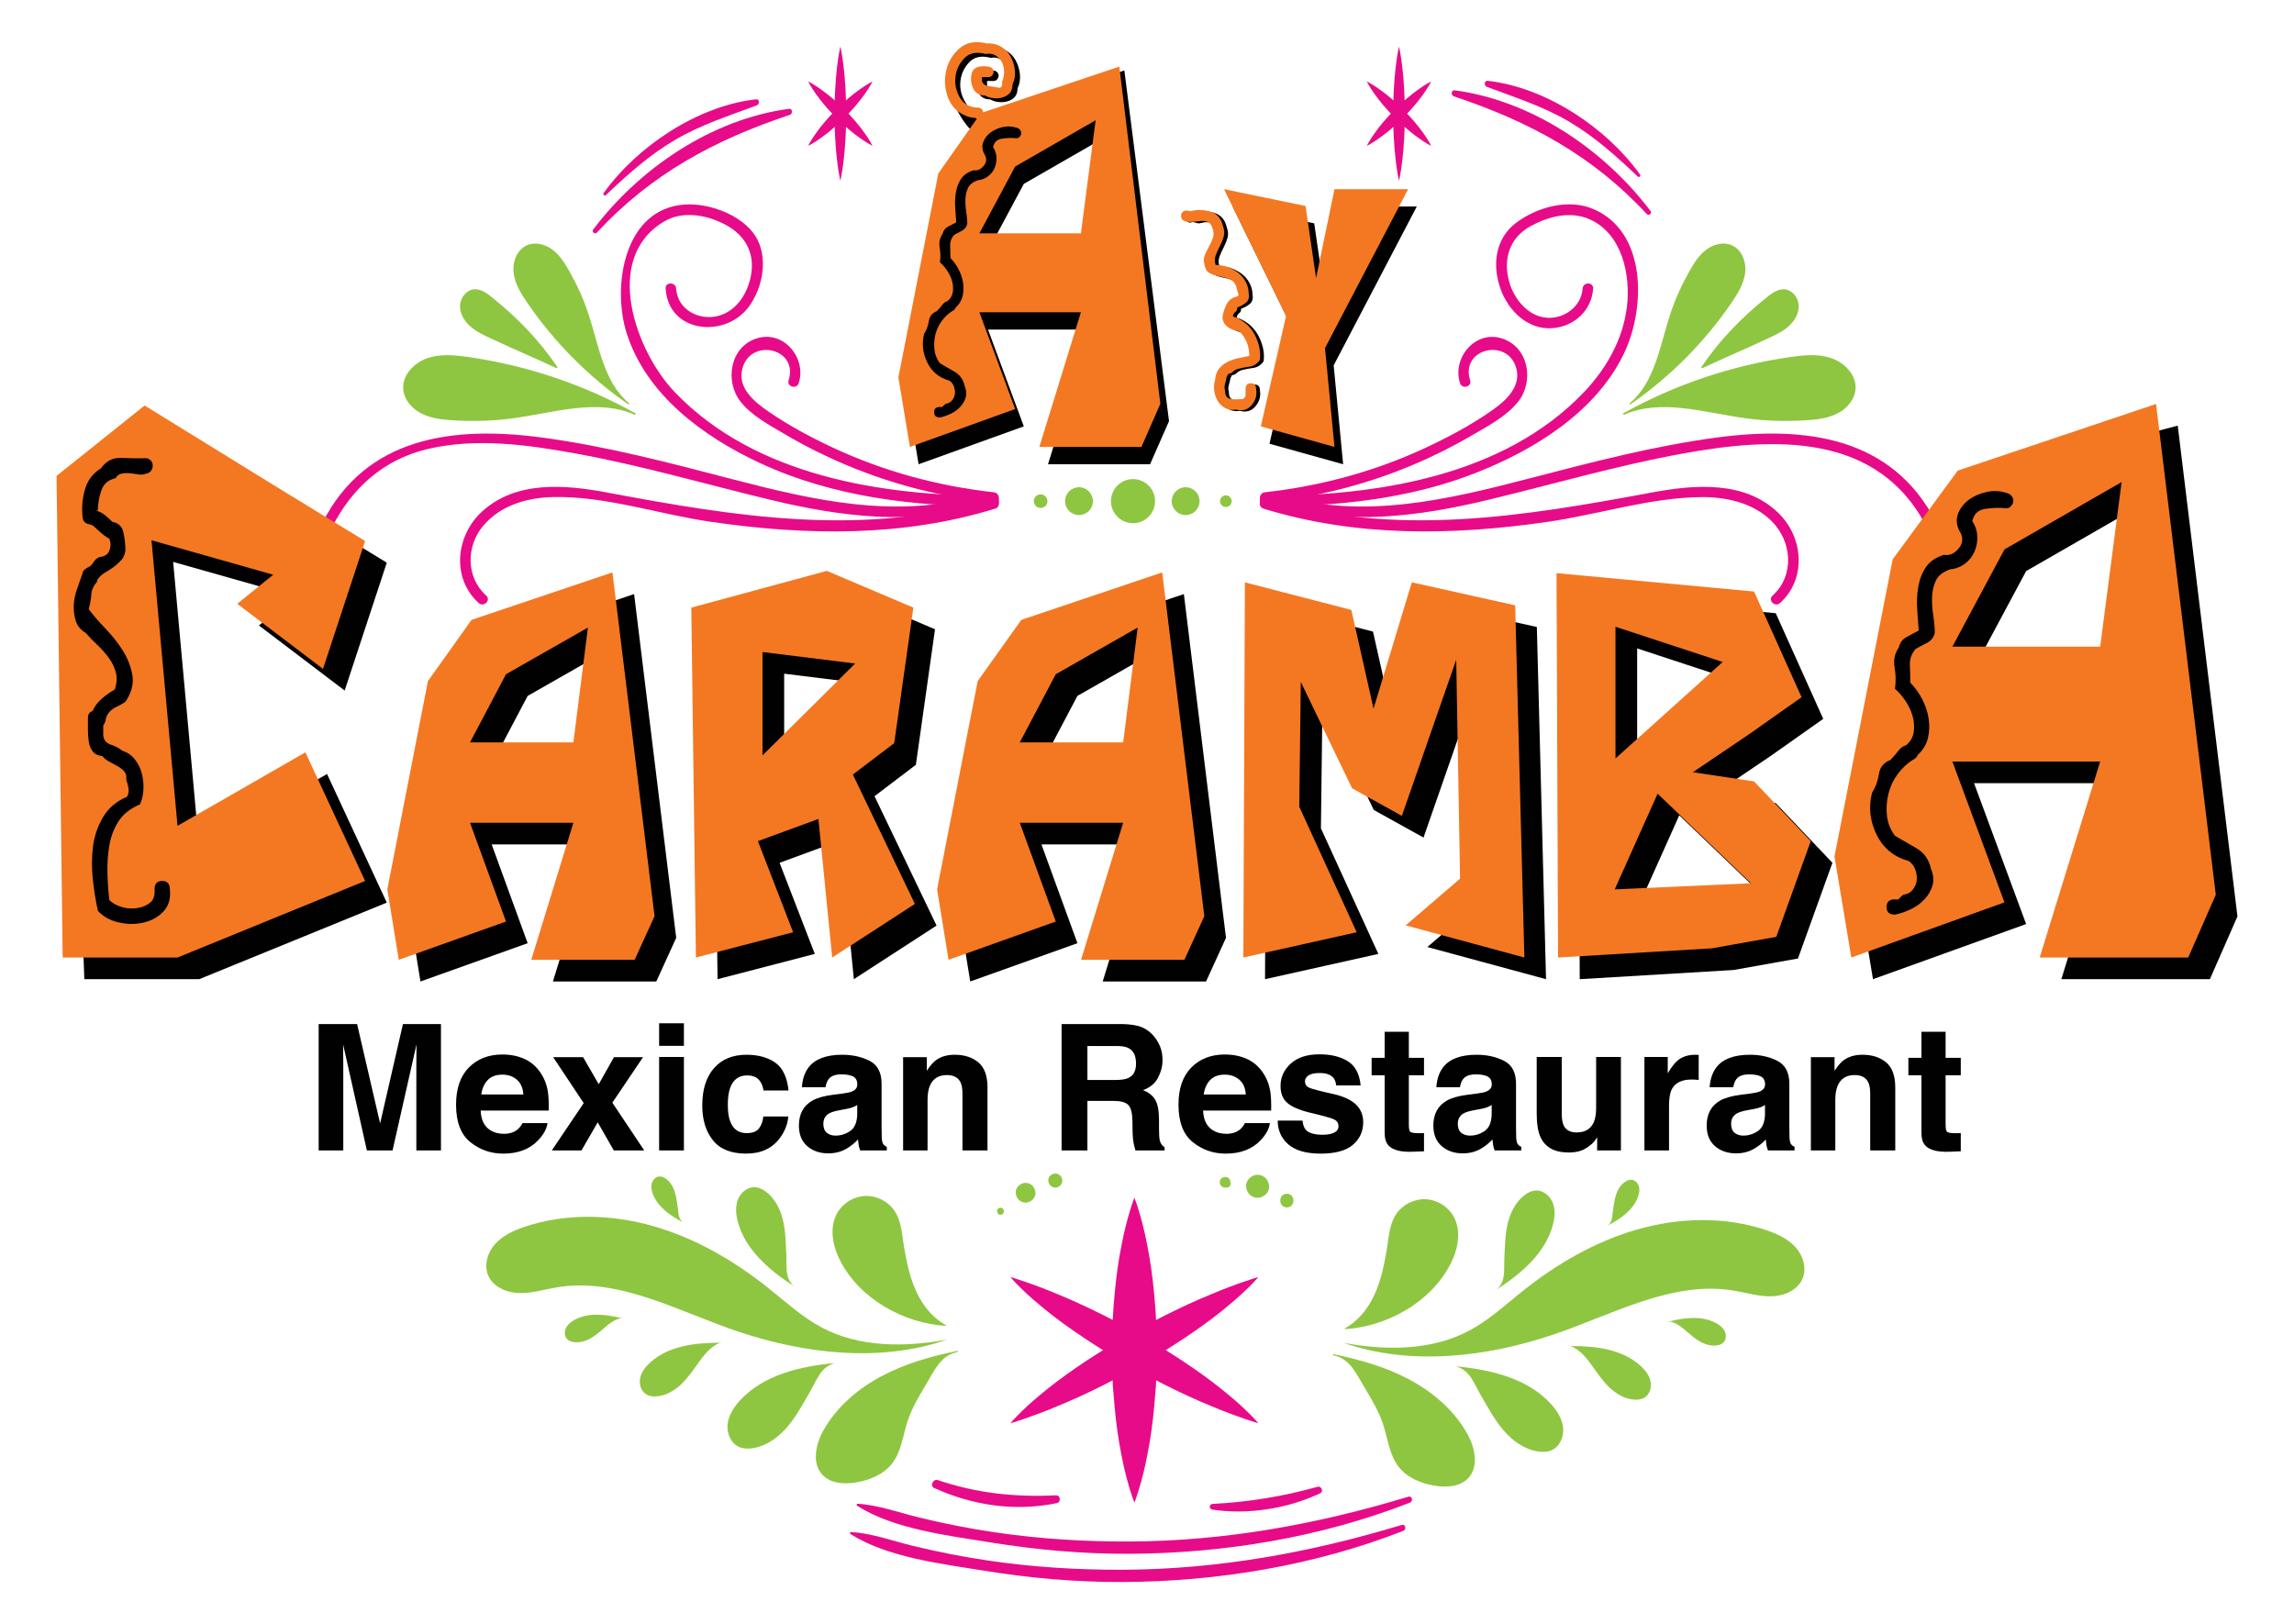 <?xml version="1.0" encoding="utf-8"?>
<!-- Generator: Adobe Illustrator 16.0.0, SVG Export Plug-In . SVG Version: 6.00 Build 0)  -->
<!DOCTYPE svg PUBLIC "-//W3C//DTD SVG 1.1//EN" "http://www.w3.org/Graphics/SVG/1.1/DTD/svg11.dtd">
<svg version="1.1" id="Layer_1" xmlns="http://www.w3.org/2000/svg" xmlns:xlink="http://www.w3.org/1999/xlink" x="0px" y="0px"
	 width="9921.26px" height="7025px" viewBox="0 0 9921.26 7025" enable-background="new 0 0 9921.26 7025" xml:space="preserve">
<g>
	<g>
		<path fill="#010101" d="M4273.169,1084.27h439.125l63.703-489.156l-348.094,200.219L4273.169,1084.27z M4312.091,311.645
			c4.531,4.562,6.812,9.891,6.812,15.922c0,4.531-1.922,9.5-5.672,14.797c-3.844,5.312-9.531,7.984-17.094,7.984h-27.266v18.172
			c4.531,12.172,14.359,18.984,29.547,20.484c15.141,1.531,28.812,3.797,40.969,6.828c7.562,1.516,12.516-0.766,14.781-6.828
			c2.281-6.031,2.625-12.125,1.125-18.219c6.047-13.641,9.141-28.031,9.141-43.219c0-15.141-3.094-28.797-9.141-40.969
			c-6.078-12.125-15.156-21.953-27.281-29.578c-12.141-7.562-26.578-9.812-43.234-6.812c-39.469-10.594-70.188-4.562-92.141,18.188
			c-22.016,22.781-34.891,49.719-38.672,80.781c-3.828,31.109,2.625,61.078,19.312,89.859
			c16.703,28.859,59.688,101.453,97.609,101.453c12.125,3.062,18.203,9.906,2.516-37.734L4862.7,304.832l193.172,1516.641
			l-81.953,186.578h-441.391l179.766-582.469h-439.125l154.734,418.609l-455.062,163.859l-50.062-300.328l172.938-882.812
			l168.344-238.938h-4.531l-29.578-4.531c-44.031-13.641-89.656-98-105.562-136.688c-15.953-38.703-19.734-78.109-11.406-118.328
			c8.312-40.156,27.656-73.547,58.031-100.109c30.328-26.516,69.719-33.734,118.328-21.609c22.75-1.5,43.219,3.031,61.422,13.641
			c18.172,10.641,32.203,25.047,42.094,43.234c9.844,18.172,15.906,37.938,18.203,59.156c2.266,21.266-1.141,41.734-10.266,61.422
			c0,15.188-3.766,27.328-11.359,36.406c-7.625,9.109-17.844,15.578-30.719,19.344c-12.922,3.812-26.156,4.938-39.812,3.406
			c-13.656-1.5-25.812-5.297-36.391-11.375c-24.297,0-41.375-9.828-51.203-29.578c-9.891-19.672-12.531-40.156-7.953-61.422
			c2.984-16.688,11.734-27.297,26.156-31.828c14.391-4.562,29.188-5.344,44.375-2.281
			C4301.435,304.832,4307.544,307.113,4312.091,311.645"/>
		<path fill="#010101" d="M5683.778,965.957l45.5,311.719l79.656-384.531h318.531l-359.5,687.141l40.969,427.766l-318.531-88.734
			l109.203-477.828l-268.469-548.344L5683.778,965.957z M5128.075,952.145c-3.062-5.266-4.188-10.984-3.391-17.062
			c0.766-6.031,3.75-10.969,9.062-14.781c5.344-3.75,11.75-4.906,19.375-3.422l11.391,2.297c27.266-7.578,55.703-7.188,85.297,1.125
			c29.594,8.375,48.156,29.203,55.75,62.562c6.031,16.734,7.172,31.859,3.406,45.516c-3.812,13.641-9.109,26.938-15.922,39.797
			c-6.828,12.906-12.906,26.188-18.219,39.828c-5.328,13.656-5.672,28.094-1.125,43.203c16.688,0,33.719,3.094,51.203,9.141
			c17.422,6.094,32.953,14.422,46.641,25.016c13.641,10.625,24.656,23.875,32.984,39.828c8.328,15.922,12.516,32.984,12.516,51.188
			c3.047,16.688-1.156,29.578-12.516,38.672c-11.406,9.109-23.891,15.922-37.547,20.484c1.516,7.609-1.109,14.062-7.969,19.312
			c-6.812,5.359-10.25,11.797-10.25,19.359c16.688,4.562,33.016,12.922,48.938,25.047c15.953,12.141,29.203,26.938,39.812,44.344
			c10.594,17.453,18.578,36.812,23.891,58.047c5.312,21.219,6.406,41.734,3.422,61.422c-12.172,16.688-27.312,26.141-45.5,28.453
			c-18.203,2.266-35.656,5.672-52.344,10.219c-7.609,3.047-14.047,7.203-19.328,12.516c-5.328,5.328-11.766,7.953-19.344,7.953
			l-6.828,13.641c-1.531,9.141-3.812,19-6.828,29.609c-3.062,10.609-3.062,20.469,0,29.562c0,12.172,2.281,20.875,6.828,26.172
			c4.578,5.344,11.016,8.734,19.344,10.219c8.297,1.547,17.031,1.922,26.156,1.141c9.125-0.75,17.438-1.141,25.016-1.141
			c7.562-4.531,11.375-10.594,11.375-18.188v-25.016c0-16.672,7.562-25.016,22.766-25.016c15.156,0,22.75,8.344,22.75,25.016
			c4.547,25.812-1.891,48.906-19.344,69.391c-17.453,20.469-39.781,26.938-67.109,19.312c-18.219,3.062-34.125,0.797-47.781-6.781
			c-13.672-7.562-24.266-17.828-31.828-30.734c-7.625-12.859-12.516-27.297-14.797-43.219c-2.297-15.938-1.156-31.484,3.391-46.656
			c1.516-19.688,6.828-35.625,15.922-47.781c9.125-12.125,20.844-21.984,35.266-29.562c14.406-7.562,29.938-13.297,46.656-17.109
			c16.688-3.75,33.375-7.156,50.062-10.219c0-42.453-14.422-78.109-43.219-106.922c-16.734-1.484-32.234-6.828-46.656-15.938
			c-14.438-9.094-23.156-22.734-26.156-40.953c1.469-16.672,6.438-34.469,14.797-53.469c8.297-18.953,21.609-31.469,39.766-37.547
			c12.172-1.484,16.688-6.453,13.688-14.766c-3.047-8.344-5.359-16.297-6.797-23.922c-4.578-18.203-13.672-30.328-27.344-36.406
			c-13.656-6.016-28.438-10.578-44.359-13.625c-15.953-3.031-30.359-7.562-43.234-13.672c-12.906-6.016-20.859-18.219-23.859-36.422
			c-4.547-15.109-4.234-29.172,1.094-42.062c5.344-12.875,11.391-25.375,18.219-37.516c6.812-12.156,12.516-24.656,17.062-37.562
			c4.547-12.859,3.75-26.906-2.266-42.109c-4.547-13.625-11.016-22.344-19.344-26.141c-8.328-3.781-18.203-5.297-29.562-4.562
			c-11.375,0.781-23.859,7.672-35.266,3.406c-24.75-9.266-22.766,0.781-31.859-2.266
			C5136.372,960.879,5131.122,957.504,5128.075,952.145"/>
		<path fill="#F47822" d="M4235.669,1009.316h439.125l63.719-489.172l-348.094,200.219L4235.669,1009.316z M4336.919,549.691
			c-20.469,4.562-38.312,12.516-53.469,23.875c-15.172,11.422-25.812,25.828-31.844,43.25c-6.062,17.484-3.047,36.078,9.109,55.781
			c7.562,16.672,4.906,32.234-7.953,46.625c-12.938,14.422-26.984,20.141-42.125,17.047c-24.25,7.625-42.078,19.719-53.469,36.422
			c-11.375,16.719-19,36.047-22.75,58.031c-3.797,21.969-4.922,44.359-3.406,67.094c1.5,22.766,3.031,44.031,4.562,63.719
			c-12.188,6.078-24.281,12.516-36.406,19.328c-12.156,6.828-19.719,17.078-22.781,30.719
			c-12.141,18.203-16.297,37.953-12.484,59.141c3.75,21.266,4.156,42.5,1.125,63.734c10.578,9.094,20.828,20.859,30.719,35.25
			c9.875,14.422,17.062,29.578,21.625,45.516c4.531,15.938,5.688,31.859,3.422,47.781c-2.297,15.938-10.266,29.234-23.922,39.828
			c-7.594,1.531-15.141,7.188-22.734,17.047c-7.594,9.891-15.156,18.609-22.75,26.172c-19.75,7.609-31.125,21.609-34.141,42.078
			c-3.047,20.484-9.875,39.062-20.469,55.766c-10.641,42.484-6.078,83.828,13.641,124c19.719,40.219,51.547,66.359,95.578,78.484
			c9.109,6.062,15.547,14.438,19.328,25.016c3.781,10.641,5.297,20.859,4.531,30.734c-0.75,9.875-4.531,19.312-11.359,28.453
			c-6.844,9.062-16.312,14.422-28.422,15.922c-4.562,3.062-8.344,6.438-11.375,10.219c-3.094,3.828-7.625,4.938-13.672,3.438
			c-16.688,0-25.016,7.609-25.016,22.734c0,15.172,8.328,22.766,25.016,22.766c15.141-3.031,30.719-8.344,46.625-15.938
			c15.984-7.578,29.609-17.422,40.984-29.562c11.359-12.125,19.328-25.797,23.891-40.984c4.562-15.109,2.984-31.844-4.562-50.047
			c-6.094-27.312-20.109-47.391-42.109-60.297c-21.984-12.859-43.594-25.375-64.828-37.531
			c-13.641-18.203-21.594-38.297-23.891-60.312c-2.266-21.953-0.781-43.562,4.578-64.828c5.281-21.219,14.375-40.578,27.266-58.031
			c12.875-17.406,27.672-31.453,44.391-42.078c7.562-3,12.891-8.328,15.906-15.953c15.156-13.625,25.031-29.922,29.578-48.891
			c4.562-18.922,5.328-38.281,2.297-58.047c-3.062-19.672-9.5-39.031-19.359-58c-9.875-18.953-21.594-35.281-35.266-48.922
			c0-16.656-0.375-34.109-1.125-52.312c-0.781-18.203,4.906-34.141,17.078-47.781c7.562-4.562,18.203-10.25,31.828-17.078
			c13.656-6.812,21.969-17.062,25.047-30.703c0-15.141-1.531-32.594-4.562-52.344c-3.047-19.688-4.172-38.281-3.422-55.734
			c0.75-17.422,4.578-33.344,11.391-47.766c6.812-14.406,20.844-25.422,42.078-33.016c16.703-1.469,31.484-7.156,44.391-17.078
			c12.859-9.812,22.344-21.953,28.438-36.375c6.031-14.391,8.703-29.578,7.938-45.516c-0.75-15.938-5.656-30.734-14.781-44.359
			c4.562-21.234,17.422-33.359,38.703-36.406c21.203-3.031,40.156-3.75,56.891-2.281c7.562,1.531,13.625,0,18.172-4.562
			c4.562-4.531,7.203-9.438,7.984-14.781c0.719-5.297-0.781-10.578-4.562-15.938c-3.812-5.266-9.5-8.672-17.062-10.219
			C4376.747,545.941,4357.419,545.145,4336.919,549.691 M4290.294,294.879c4.531,4.562,6.828,9.891,6.828,15.938
			c0,4.547-1.922,9.484-5.672,14.797c-3.812,5.312-9.547,7.938-17.109,7.938h-27.266v18.203
			c4.531,12.172,14.359,19.016,29.578,20.484c15.109,1.531,28.797,3.812,40.938,6.844c7.562,1.5,12.531-0.766,14.797-6.844
			c2.266-6.047,2.625-12.125,1.141-18.203c6.031-13.641,9.109-28.047,9.109-43.219c0-15.156-3.078-28.781-9.109-40.984
			c-6.094-12.094-15.203-21.953-27.297-29.562c-12.156-7.562-26.578-9.828-43.25-6.797c-39.453-10.625-70.188-4.578-92.141,18.156
			c-22.016,22.781-34.922,49.719-38.672,80.781c-3.812,31.109,2.625,61.125,19.312,89.906c16.703,28.812,44,43.219,81.922,43.219
			c12.141,3.047,18.203,9.891,18.203,20.453l589.312-197.922l177.453,1458.438l-81.906,186.562h-441.422l179.75-582.453h-439.125
			l154.75,418.609l-455.062,163.844l-50.047-300.344l172.906-882.812l168.359-238.906h-4.547l-29.578-4.531
			c-44.016-13.672-73.953-39.828-89.859-78.5c-15.953-38.672-19.734-78.094-11.406-118.312
			c8.312-40.141,27.672-73.531,58.031-100.078c30.297-26.516,69.766-33.781,118.344-21.641c22.734-1.5,43.203,3.031,61.406,13.656
			c18.203,10.641,32.203,25.031,42.094,43.234c9.844,18.172,15.906,37.922,18.203,59.156c2.266,21.25-1.109,41.734-10.219,61.422
			c0,15.172-3.797,27.297-11.359,36.406c-7.672,9.094-17.891,15.578-30.766,19.359c-12.922,3.812-26.156,4.922-39.797,3.406
			c-13.672-1.516-25.812-5.328-36.406-11.391c-24.281,0-41.375-9.844-51.188-29.578c-9.891-19.688-12.531-40.172-7.969-61.438
			c3-16.672,11.75-27.297,26.156-31.828c14.391-4.562,29.188-5.328,44.375-2.281
			C4279.653,288.066,4285.747,290.348,4290.294,294.879"/>
		<path fill="#F47822" d="M5646.294,891.004l45.516,311.719l79.641-384.547h318.531l-359.484,687.172l40.953,427.719
			l-318.547-88.734l109.234-477.828l-268.5-548.328L5646.294,891.004z M5111.622,946.738c-3.062-5.297-4.188-10.969-3.391-17.094
			c0.734-6,3.75-10.938,9.062-14.75c5.312-3.781,11.734-4.891,19.344-3.422l11.375,2.297c27.312-7.578,55.75-7.188,85.344,1.125
			c29.594,8.344,48.141,29.203,55.734,62.562c6.047,16.703,7.203,31.859,3.422,45.516c-3.812,13.641-9.094,26.938-15.953,39.812
			c-6.797,12.906-12.906,26.141-18.188,39.812c-5.312,13.641-5.703,28.094-1.125,43.234c16.656,0,33.734,3.031,51.203,9.109
			c17.438,6.047,32.969,14.438,46.641,25.016c13.641,10.641,24.625,23.875,32.984,39.828c8.328,15.938,12.516,32.984,12.516,51.188
			c2.984,16.688-1.141,29.578-12.516,38.672c-11.406,9.078-23.891,15.922-37.531,20.484c1.469,7.594-1.156,14.031-7.984,19.312
			c-6.844,5.359-10.234,11.797-10.234,19.359c16.656,4.531,33.016,12.891,48.891,25.016c15.953,12.172,29.219,26.938,39.844,44.391
			c10.609,17.453,18.578,36.781,23.891,58c5.281,21.25,6.406,41.734,3.422,61.453c-12.156,16.703-27.312,26.141-45.5,28.422
			c-18.219,2.266-35.672,5.688-52.328,10.25c-7.625,3.047-14.062,7.203-19.344,12.516c-5.312,5.328-11.781,7.953-19.375,7.953
			l-6.797,13.641c-1.531,9.109-3.812,19-6.812,29.578c-3.078,10.641-3.078,20.5,0,29.594c0,12.141,2.234,20.891,6.812,26.172
			c4.547,5.312,10.984,8.734,19.312,10.219c8.328,1.547,17.078,1.938,26.203,1.156c9.094-0.766,17.422-1.156,25.016-1.156
			c7.547-4.531,11.359-10.594,11.359-18.203v-25c0-16.672,7.562-25.047,22.766-25.047c15.156,0,22.75,8.375,22.75,25.047
			c4.547,25.828-1.891,48.891-19.344,69.391c-17.453,20.469-39.812,26.938-67.094,19.312c-18.219,3.062-34.172,0.797-47.781-6.781
			c-13.672-7.594-24.312-17.828-31.875-30.766c-7.609-12.859-12.516-27.266-14.766-43.219c-2.297-15.938-1.141-31.453,3.375-46.625
			c1.5-19.719,6.844-35.625,15.938-47.781c9.094-12.125,20.828-21.969,35.266-29.609c14.375-7.562,29.953-13.25,46.656-17.062
			c16.656-3.75,33.344-7.156,50.062-10.219c0-42.438-14.438-78.109-43.234-106.922c-16.719-1.516-32.25-6.828-46.656-15.938
			c-14.422-9.094-23.156-22.766-26.141-40.969c1.469-16.656,6.438-34.453,14.766-53.438c8.328-18.969,21.594-31.484,39.812-37.562
			c12.141-1.484,16.688-6.453,13.672-14.781c-3.078-8.328-5.344-16.312-6.828-23.891c-4.547-18.219-13.703-30.344-27.312-36.422
			c-13.641-6.031-28.438-10.578-44.391-13.625c-15.922-3.062-30.359-7.562-43.203-13.672c-12.906-6.016-20.844-18.203-23.891-36.391
			c-4.516-15.141-4.188-29.172,1.125-42.094c5.312-12.875,11.391-25.391,18.25-37.547c6.797-12.125,12.469-24.641,17.031-37.531
			c4.562-12.875,3.766-26.938-2.297-42.109c-4.516-13.656-10.984-22.359-19.312-26.141c-8.359-3.781-18.219-5.328-29.594-4.562
			c-11.375,0.781-23.156,1.938-35.266,3.406c-12.156,1.516-22.766,0.781-31.859-2.266
			C5119.919,955.473,5114.669,952.098,5111.622,946.738"/>
		<path fill="#010101" d="M1742.7,4429.301h164.391v546.688h-106.453v-369.766c0-10.625,0.125-25.547,0.359-44.672
			c0.25-19.172,0.359-33.969,0.359-44.328l-103.594,458.766h-111.016l-102.875-458.766c0,10.359,0.141,25.156,0.391,44.328
			c0.234,19.125,0.359,34.047,0.359,44.672v369.766h-106.453v-546.688h166.234l99.531,429.859L1742.7,4429.301z"/>
		<path fill="#010101" d="M2109.56,4671.223c-14.938,15.391-24.344,36.266-28.141,62.578h182.094
			c-1.922-28.047-11.297-49.344-28.188-63.875c-16.844-14.562-37.734-21.797-62.656-21.797
			C2145.513,4648.129,2124.466,4655.816,2109.56,4671.223 M2267.685,4579.91c28.219,12.641,51.5,32.578,69.859,59.797
			c16.562,24.047,27.312,51.859,32.203,83.578c2.844,18.609,4.031,45.312,3.516,80.266H2078.81
			c1.625,40.516,15.719,68.969,42.281,85.297c16.109,10.125,35.547,15.203,58.266,15.203c24.062,0,43.625-6.203,58.688-18.578
			c8.203-6.672,15.469-15.938,21.75-27.812h107.922c-2.828,24-15.891,48.375-39.188,73.094
			c-36.203,39.297-86.906,58.969-152.078,58.969c-53.797,0-101.266-16.562-142.406-49.734
			c-41.125-33.156-61.672-87.109-61.672-161.859c0-70.016,18.562-123.703,55.656-161.125
			c37.141-37.359,85.312-56.016,144.578-56.016C2207.81,4560.988,2239.513,4567.301,2267.685,4579.91"/>
	</g>
	<polygon fill="#010101" points="2386.466,4975.988 2524.419,4771.254 2392.388,4572.473 2521.841,4572.473 2589.388,4689.566 
		2655.356,4572.473 2781.106,4572.473 2648.31,4769.41 2786.278,4975.988 2654.606,4975.988 2585.06,4854.473 2514.81,4975.988 	"/>
	<path fill="#010101" d="M2850.638,4571.738h107.203v404.219h-107.203V4571.738z M2957.841,4523.535h-107.203v-97.578h107.203
		V4523.535z"/>
	<g>
		<path fill="#010101" d="M3302.028,4716.738c-2-15.062-7.078-28.688-15.25-40.781c-11.922-16.344-30.359-24.484-55.406-24.484
			c-35.672,0-60.109,17.688-73.234,53.031c-6.953,18.75-10.422,43.656-10.422,74.719c0,29.594,3.469,53.391,10.422,71.406
			c12.641,33.672,36.406,50.438,71.359,50.438c24.812,0,42.406-6.672,52.812-20.016s16.719-30.656,18.984-51.891H3409.2
			c-2.484,32.094-14.094,62.516-34.875,91.188c-33.188,46.25-82.312,69.344-147.422,69.344s-112.969-19.25-143.672-57.844
			c-30.688-38.578-46.031-88.547-46.031-150.031c0-69.328,16.938-123.312,50.875-161.891
			c33.906-38.562,80.672-57.828,140.312-57.828c50.734,0,92.266,11.344,124.562,34.094c32.328,22.766,51.406,62.953,57.359,120.547
			H3302.028z"/>
		<path fill="#010101" d="M3707.419,4779.426c-6.766,4.219-13.641,7.594-20.5,10.188c-6.891,2.609-16.359,5.031-28.391,7.234
			l-24.078,4.469c-22.531,3.953-38.734,8.797-48.562,14.438c-16.672,9.656-24.984,24.594-24.984,44.859
			c0,18.094,5.078,31.188,15.234,39.188c10.172,8,22.562,12.016,37.109,12.016c23.109,0,44.375-6.672,63.844-20.016
			c19.484-13.359,29.547-37.688,30.328-73.062V4779.426z M3642.763,4730.113c19.688-2.484,33.766-5.578,42.219-9.281
			c15.203-6.469,22.797-16.438,22.797-30.062c0-16.562-5.828-28.016-17.469-34.281c-11.672-6.312-28.766-9.484-51.328-9.484
			c-25.328,0-43.25,6.172-53.75,18.547c-7.531,9.125-12.562,21.5-15.031,37.125h-102.016c2.219-35.375,12.156-64.438,29.781-87.172
			c28.078-35.625,76.25-53.406,144.562-53.406c44.422,0,83.922,8.75,118.453,26.297c34.516,17.594,51.766,50.734,51.766,99.391
			v185.469c0,12.875,0.234,28.438,0.734,46.75c0.75,13.844,2.844,23.234,6.312,28.172c3.453,4.953,8.656,9.062,15.578,12.25v15.562
			h-114.984c-3.234-8.141-5.438-15.797-6.672-22.969s-2.25-15.328-2.969-24.484c-14.656,15.828-31.562,29.297-50.75,40.406
			c-22.891,13.109-48.734,19.656-77.594,19.656c-36.797,0-67.219-10.453-91.188-31.297c-24.031-20.906-36-50.5-36-88.828
			c0-49.734,19.297-85.703,57.875-107.969c21.203-12.109,52.312-20.766,93.422-26L3642.763,4730.113z"/>
		<path fill="#010101" d="M4231.091,4594.879c26.469,21.953,39.719,58.188,39.719,108.891v272.219h-108.297v-245.875
			c0-21.297-2.844-37.594-8.5-48.969c-10.312-20.75-29.938-31.188-58.906-31.188c-35.562,0-60,15.219-73.234,45.625
			c-6.906,16.094-10.328,36.625-10.328,61.609v218.797h-105.703v-403.516h102.375v58.969c13.531-20.781,26.312-35.734,38.406-44.859
			c21.672-16.359,49.109-24.484,82.359-24.484C4170.591,4562.098,4204.638,4573.035,4231.091,4594.879"/>
		<path fill="#010101" d="M4702.903,4524.238v146.891h122.938c24.438,0,42.734-2.969,54.969-8.906
			c21.578-10.406,32.391-30.922,32.391-61.609c0-33.078-10.469-55.344-31.359-66.734c-11.719-6.438-29.359-9.641-52.859-9.641
			H4702.903z M4938.997,4443.395c20.141,8.672,37.203,21.406,51.172,38.203c11.594,13.859,20.734,29.188,27.516,46.016
			c6.734,16.797,10.141,35.938,10.141,57.469c0,25.953-6.562,51.5-19.703,76.578c-13.078,25.094-34.75,42.812-64.891,53.234
			c25.25,10.172,43.094,24.547,53.578,43.188c10.547,18.656,15.797,47.188,15.797,85.516v36.688c0,24.984,1,41.953,2.984,50.812
			c3.078,14.125,10.078,24.484,21.109,31.156v13.703h-126.094c-3.453-12.078-5.938-21.812-7.406-29.234
			c-2.969-15.359-4.562-31.062-4.844-47.125l-0.734-50.797c-0.484-34.875-6.484-58.125-18.078-69.75
			c-11.578-11.609-33.25-17.422-65.078-17.422h-111.562v214.328h-111.641V4429.27h261.484
			C4890.122,4430.035,4918.888,4434.738,4938.997,4443.395"/>
		<path fill="#010101" d="M5233.981,4671.223c-14.922,15.391-24.281,36.266-28.125,62.578h182.078
			c-1.922-28.047-11.312-49.344-28.156-63.875c-16.828-14.562-37.734-21.797-62.688-21.797
			C5269.95,4648.129,5248.95,4655.816,5233.981,4671.223 M5392.122,4579.91c28.234,12.641,51.5,32.578,69.875,59.797
			c16.562,24.047,27.281,51.859,32.219,83.578c2.828,18.609,4.016,45.312,3.453,80.266h-294.438
			c1.656,40.516,15.75,68.969,42.297,85.297c16.156,10.125,35.547,15.203,58.266,15.203c24.062,0,43.641-6.203,58.703-18.578
			c8.219-6.672,15.453-15.938,21.734-27.812h107.938c-2.859,24-15.906,48.375-39.188,73.094
			c-36.203,39.297-86.906,58.969-152.109,58.969c-53.812,0-101.234-16.562-142.375-49.734
			c-41.141-33.156-61.688-87.109-61.688-161.859c0-70.016,18.547-123.703,55.656-161.125
			c37.156-37.359,85.344-56.016,144.594-56.016C5332.263,4560.988,5363.95,4567.301,5392.122,4579.91"/>
		<path fill="#010101" d="M5633.106,4846.91c2.266,18.844,7.109,32.156,14.547,40.109c13.172,14.047,37.516,21.109,73.062,21.109
			c20.859,0,37.422-3.078,49.734-9.281c12.281-6.172,18.422-15.438,18.422-27.812c0-11.844-4.953-20.906-14.812-27.078
			c-9.953-6.203-46.781-16.812-110.609-31.891c-45.938-11.375-78.312-25.578-97.094-42.656
			c-18.812-16.797-28.172-41.047-28.172-72.703c0-37.328,14.641-69.391,44.031-96.234c29.391-26.828,70.703-40.25,123.969-40.25
			c50.531,0,91.766,10.094,123.562,30.234c31.844,20.141,50.141,54.953,54.844,104.391h-105.688
			c-1.547-13.578-5.375-24.359-11.531-32.281c-11.688-14.312-31.5-21.438-59.531-21.438c-23.062,0-39.484,3.547-49.281,10.719
			c-9.812,7.188-14.688,15.562-14.688,25.219c0,12.078,5.203,20.891,15.625,26.344c10.391,5.672,47.188,15.453,110.391,29.266
			c42.078,9.891,73.656,24.875,94.688,44.891c20.75,20.266,31.125,45.625,31.125,76.047c0,40.047-14.922,72.734-44.781,98.109
			c-29.875,25.328-75.984,38-138.438,38c-63.672,0-110.688-13.406-141.047-40.25c-30.328-26.812-45.5-61.047-45.5-102.562H5633.106z
			"/>
		<path fill="#010101" d="M5932.044,4650.707v-75.25h56.375v-112.75h104.609v112.75h65.641v75.25h-65.641v213.656
			c0,16.562,2.094,26.906,6.281,30.922c4.234,4.125,17.109,6.141,38.609,6.141c3.188,0,6.609,0,10.188-0.125
			c3.594-0.172,7.109-0.344,10.562-0.578v78.953l-50.047,1.891c-49.969,1.719-84.078-6.906-102.391-25.984
			c-11.875-12.109-17.812-30.766-17.812-55.984v-248.891H5932.044z"/>
		<path fill="#010101" d="M6451.278,4779.426c-6.734,4.219-13.594,7.594-20.469,10.188c-6.875,2.609-16.359,5.031-28.406,7.234
			l-24.078,4.469c-22.562,3.953-38.703,8.797-48.547,14.438c-16.656,9.656-24.984,24.594-24.984,44.859
			c0,18.094,5.078,31.188,15.234,39.188c10.172,8,22.562,12.016,37.094,12.016c23.125,0,44.391-6.672,63.859-20.016
			c19.484-13.359,29.578-37.688,30.297-73.062V4779.426z M6386.653,4730.113c19.703-2.484,33.766-5.578,42.203-9.281
			c15.188-6.469,22.828-16.438,22.828-30.062c0-16.562-5.844-28.016-17.484-34.281c-11.688-6.312-28.766-9.484-51.328-9.484
			c-25.297,0-43.234,6.172-53.766,18.547c-7.5,9.125-12.531,21.5-15.031,37.125h-102c2.203-35.375,12.156-64.438,29.797-87.172
			c28.047-35.625,76.219-53.406,144.547-53.406c44.453,0,83.906,8.75,118.453,26.297c34.5,17.594,51.766,50.734,51.766,99.391
			v185.469c0,12.875,0.234,28.438,0.719,46.75c0.766,13.844,2.859,23.234,6.312,28.172c3.453,4.953,8.656,9.062,15.594,12.25v15.562
			h-114.969c-3.25-8.141-5.453-15.797-6.703-22.969c-1.234-7.172-2.219-15.328-2.953-24.484
			c-14.672,15.828-31.562,29.297-50.734,40.406c-22.922,13.109-48.75,19.656-77.609,19.656c-36.797,0-67.188-10.453-91.188-31.297
			c-24.016-20.906-36.031-50.5-36.031-88.828c0-49.734,19.312-85.703,57.938-107.969c21.172-12.109,52.297-20.766,93.406-26
			L6386.653,4730.113z"/>
		<path fill="#010101" d="M6754.325,4571.738v243.688c0,22.984,2.719,40.281,8.125,51.922c9.594,20.516,28.406,30.766,56.469,30.766
			c35.938,0,60.5-14.578,73.828-43.766c6.844-15.828,10.328-36.734,10.328-62.656v-219.953h107.172v404.281h-102.766v-57.109
			c-0.953,1.234-3.422,4.906-7.391,11.094c-3.922,6.203-8.594,11.641-14.047,16.375c-16.516,14.781-32.484,24.922-47.875,30.344
			c-15.422,5.469-33.484,8.188-54.219,8.188c-59.625,0-99.844-21.5-120.547-64.531c-11.609-23.734-17.375-58.703-17.375-104.953
			v-243.688H6754.325z"/>
		<path fill="#010101" d="M7337.544,4562.285c1.359,0.109,4.406,0.297,9.078,0.531v108.297c-6.656-0.75-12.594-1.219-17.781-1.484
			c-5.203-0.234-9.391-0.359-12.641-0.359c-42.531,0-71.062,13.859-85.672,41.562c-8.125,15.594-12.203,39.531-12.203,71.938
			v193.219h-106.453v-404.25h100.875v70.453c16.328-26.953,30.531-45.391,42.641-55.219c19.797-16.594,45.484-24.875,77.172-24.875
			C7334.513,4562.098,7336.185,4562.16,7337.544,4562.285"/>
		<path fill="#010101" d="M7633.341,4779.426c-6.766,4.219-13.594,7.594-20.469,10.188c-6.906,2.609-16.359,5.031-28.406,7.234
			l-24.078,4.469c-22.547,3.953-38.734,8.797-48.578,14.438c-16.625,9.656-24.953,24.594-24.953,44.859
			c0,18.094,5.078,31.188,15.266,39.188c10.141,8,22.547,12.016,37.062,12.016c23.094,0,44.359-6.672,63.859-20.016
			c19.453-13.359,29.562-37.688,30.297-73.062V4779.426z M7568.716,4730.113c19.672-2.484,33.734-5.578,42.203-9.281
			c15.188-6.469,22.797-16.438,22.797-30.062c0-16.562-5.844-28.016-17.469-34.281c-11.672-6.312-28.766-9.484-51.297-9.484
			c-25.344,0-43.266,6.172-53.781,18.547c-7.5,9.125-12.531,21.5-15.031,37.125h-102.031c2.234-35.375,12.188-64.438,29.828-87.172
			c28.047-35.625,76.219-53.406,144.516-53.406c44.484,0,83.938,8.75,118.453,26.297c34.531,17.594,51.781,50.734,51.781,99.391
			v185.469c0,12.875,0.266,28.438,0.734,46.75c0.766,13.844,2.828,23.234,6.312,28.172c3.453,4.953,8.656,9.062,15.562,12.25v15.562
			h-114.969c-3.219-8.141-5.422-15.797-6.672-22.969c-1.234-7.172-2.203-15.328-2.984-24.484
			c-14.641,15.828-31.562,29.297-50.734,40.406c-22.875,13.109-48.719,19.656-77.547,19.656c-36.859,0-67.234-10.453-91.25-31.297
			c-24.016-20.906-36-50.5-36-88.828c0-49.734,19.312-85.703,57.938-107.969c21.125-12.109,52.281-20.766,93.406-26
			L7568.716,4730.113z"/>
		<path fill="#010101" d="M8157.06,4594.879c26.453,21.953,39.719,58.188,39.719,108.891v272.219H8088.45v-245.875
			c0-21.297-2.828-37.594-8.469-48.969c-10.312-20.75-29.953-31.188-58.922-31.188c-35.578,0-60.016,15.219-73.234,45.625
			c-6.891,16.094-10.344,36.625-10.344,61.609v218.797h-105.688v-403.516h102.359v58.969c13.547-20.781,26.344-35.734,38.422-44.859
			c21.672-16.359,49.109-24.484,82.328-24.484C8096.544,4562.098,8130.56,4573.035,8157.06,4594.879"/>
		<path fill="#010101" d="M8253.497,4650.707v-75.25h56.391v-112.75h104.594v112.75h65.656v75.25h-65.656v213.656
			c0,16.562,2.031,26.906,6.297,30.922c4.188,4.125,17.031,6.141,38.562,6.141c3.219,0,6.609,0,10.188-0.125
			c3.609-0.172,7.109-0.344,10.609-0.578v78.953l-50.094,1.891c-49.969,1.719-84.078-6.906-102.359-25.984
			c-11.891-12.109-17.797-30.766-17.797-55.984v-248.891H8253.497z"/>
		<path fill="#E70B89" d="M4298.341,2144.785c-480.953,0.375-1031.625-84.344-1380.781-449.453
			c-165.656-173.219-314.953-574.938-47.125-736.359c80.422-48.438,183.062-30.391,262.734,10.641
			c95.047,48.922,137.484,133.328,111.031,238.734c-18.094,71.969-64.188,138.766-138.578,158.094
			c-81.641,21.188-175.391-25.719-181.312-118.281c-1.875-29.109-47.484-29.344-45.594,0
			c12.375,193.156,257.297,216.797,359.719,78.75c60.938-82.188,86.219-214.688,29.156-305.062
			c-58.312-92.328-199.891-143.922-304.969-137.266c-263.672,16.656-316.281,352.812-253.031,554.547
			c84.281,268.562,332.25,449.766,577.047,563.656c316.406,147.203,666.141,187.859,1011.703,187.609
			C4327.669,2190.363,4327.7,2144.785,4298.341,2144.785"/>
		<path fill="#E70B89" d="M4298.341,2129.191c-241.656-26.625-477.641-90.719-698.016-193.859
			c-95.156-44.547-189.641-95.328-276.312-154.953c-62.125-42.734-137.609-103.672-112.281-189.828
			c38.5-130.75,242.906-82.797,198.875,54.438c-9.031,28,34.984,40,43.922,12.125c34.516-107.531-64.25-229.391-180.141-193.984
			c-117.781,35.984-140.797,185.703-71.625,274c47.172,60.25,123.438,100.594,187.781,138.75
			c87.609,51.922,178.844,97.438,272.719,136.828c203.094,85.312,416.344,137.953,635.078,162.094
			C4327.466,2178.02,4327.216,2132.379,4298.341,2129.191"/>
		<path fill="#E70B89" d="M2102.731,2576.145c-88.297-79.625-87.453-214.922-11.797-303.375
			c74.125-86.688,188.141-120.109,299.141-122.875c225.766-5.578,459.781,74.391,682.828,106.906
			c412.094,60.062,830.094,66.828,1231.469-56.781c27.984-8.625,16.047-52.656-12.109-43.984
			c-553.766,170.562-1111.859,78.141-1667.969-25.938c-180.625-33.812-391.219-52.047-538.531,81.469
			c-114.719,103.953-134.844,289-15.266,396.812C2092.231,2627.973,2124.591,2595.832,2102.731,2576.145"/>
		<path fill="#E70B89" d="M1433.731,2284.566c87.203-172.594,222.875-295.703,413.094-341.703
			c210.094-50.797,437.312-18.891,646.531,19.297c283.516,51.719,559.766,132.656,839.641,199.922
			c299.078,71.844,609.531,112.406,909.688,24.469c28.109-8.25,16.156-52.266-12.125-43.969
			c-354.453,103.875-713.469,21.109-1061.016-69.375c-273.5-71.188-548.953-144.219-829.609-181.297
			c-379.25-50.156-757.344-3.016-945.562,369.641C1381.185,2287.676,1420.497,2310.77,1433.731,2284.566"/>
		<path fill="#8EC641" d="M2719.356,1750.27c-172.219-118.844-322.281-269.672-440.25-442.5
			c-26.578-38.984-52.219-80.812-57.844-127.641c-5.656-46.844,14.156-99.891,57.25-119.094
			c35.562-15.844,78.594-5.047,109.859,18.094s52.891,56.812,72.094,90.625c33.938,59.688,62.703,122.406,84.281,187.578
			c45.328,136.734,65.594,294.922,176.078,387.375"/>
		<path fill="#8EC641" d="M2751.138,1789.395c-223.609-125.375-471.875-209.094-728.375-245.594
			c-57.828-8.219-118.391-13.844-174.234,5.312c-55.859,19.062-105.578,69.562-104.938,127.391
			c0.547,47.703,35.047,89.234,77.406,111.188c42.344,21.922,91.625,27.531,139.812,30.391
			c85.062,5.078,170.844,2.906,255.703-8.547c178.047-24.016,367.312-87.219,529.094-15.516"/>
		<path fill="#8EC641" d="M2407.513,1592.879c-98.578-46.125-188.281-83.828-286.859-129.953
			c-30.906-14.453-62.266-29.203-87.688-51.906c-25.438-22.75-44.484-55.016-43.312-89.094
			c1.188-34.062,27.219-67.984,61.234-70.562c28.016-2.109,53.234,15.672,75.109,33.25
			c111.391,89.203,205.281,185.578,285.125,303.812"/>
		<path fill="#E70B89" d="M5470.466,2190.379c308.75,0.25,621.578-30.969,911.078-144.547
			c254.562-99.891,522.953-264.75,643.828-520.953c90.844-192.516,98.781-521.766-135.25-621.141
			c-107.625-45.703-243.906-7.688-333.953,60.625c-89.422,67.828-102.969,181.203-67.328,283.188
			c33.75,96.484,119.484,181.359,227.984,171.656c93.438-8.312,167.266-77.656,173.297-171.031c1.859-29.312-43.75-29.188-45.609,0
			c-4.875,76.109-76.781,130.062-151.281,126.391c-82.578-4.031-143.375-78.609-165.109-152.5
			c-29.484-99.953-0.453-194.797,94.266-245.359c76.781-40.969,169.031-64.891,251.953-28.453
			c141.609,62.172,179.078,242.219,161.625,380.906c-17.625,140.031-88.375,264.844-184.719,366.172
			c-347.703,365.672-900.922,449.797-1380.781,449.438C5441.169,2144.77,5441.106,2190.379,5470.466,2190.379"/>
		<path fill="#E70B89" d="M5470.466,2174.801c212.844-23.484,420.562-73.844,618.875-155.234
			c94.172-38.641,185.719-83.656,273.688-134.844c69.234-40.281,152.188-83.312,203.031-147.578
			c69.375-87.688,46.422-234.844-68.953-272.859c-116.203-38.344-217.797,83.953-182.828,192.812
			c8.922,27.828,52.953,15.938,43.938-12.109c-43.844-136.719,160.219-185.75,198.875-54.422
			c23.391,79.531-41.906,140.328-100.172,181.562c-89.719,63.516-189,116.688-288.438,163.219
			c-220.391,103.141-456.359,167.219-698.016,193.859C5441.622,2132.379,5441.325,2178.004,5470.466,2174.801"/>
		<path fill="#E70B89" d="M7698.341,2608.379c114.75-103.5,101.906-281.906-4.734-387.359
			c-145.469-143.812-365.219-125.156-549.109-90.938c-556.406,103.641-1113.875,196.641-1667.969,25.953
			c-28.094-8.641-40.109,35.359-12.078,43.984c401.328,123.609,819.375,116.844,1231.469,56.781
			c218.5-31.844,442.703-105,663.75-106.703c107.078-0.797,223.016,25.453,301.688,103.188
			c89.312,88.188,100.922,236.125,4.734,322.844C7644.263,2595.832,7676.575,2628.004,7698.341,2608.379"/>
		<path fill="#E70B89" d="M8374.435,2261.551c-188.203-372.625-566.297-419.828-945.578-369.672
			c-274.812,36.359-544.641,107.312-812.562,176.875c-353.203,91.797-717.375,179.516-1078.047,73.828
			c-28.203-8.297-40.25,35.719-12.109,43.969c300.016,87.906,610.719,47.516,909.656-24.453
			c279.844-67.391,556.172-148.219,839.656-199.969c399.703-72.938,850.094-92.406,1059.625,322.438
			C8348.294,2310.738,8387.638,2287.707,8374.435,2261.551"/>
		<path fill="#8EC641" d="M7049.466,1750.27c172.203-118.844,322.281-269.672,440.203-442.5
			c26.609-38.984,52.234-80.812,57.875-127.641c5.672-46.844-14.141-99.891-57.234-119.094
			c-35.547-15.844-78.609-5.047-109.844,18.094c-31.312,23.141-52.891,56.812-72.125,90.625
			c-33.906,59.688-62.688,122.406-84.281,187.578c-45.297,136.734-65.594,294.922-176.062,387.375"/>
		<path fill="#8EC641" d="M7017.685,1789.395c223.594-125.375,471.859-209.094,728.375-245.594
			c57.828-8.219,118.391-13.844,174.234,5.312c55.844,19.062,105.578,69.562,104.906,127.391
			c-0.531,47.703-35.031,89.234-77.375,111.188c-42.359,21.922-91.641,27.531-139.812,30.391
			c-85.078,5.078-170.859,2.906-255.672-8.547c-178.078-24.016-367.359-87.219-529.125-15.516"/>
		<path fill="#8EC641" d="M7361.294,1592.879c98.578-46.125,188.297-83.828,286.875-129.953
			c30.891-14.453,62.25-29.203,87.672-51.906c25.453-22.75,44.5-55.016,43.328-89.094c-1.219-34.062-27.266-67.984-61.25-70.562
			c-28-2.109-53.219,15.672-75.094,33.25c-111.375,89.203-205.281,185.578-285.141,303.812"/>
		<path fill="#8EC641" d="M4995.544,2167.629c0,52.688-42.719,95.375-95.391,95.375c-52.688,0-95.391-42.688-95.391-95.375
			c0-52.672,42.703-95.375,95.391-95.375C4952.825,2072.254,4995.544,2114.957,4995.544,2167.629"/>
		<path fill="#8EC641" d="M4726.685,2167.629c0,33.266-26.984,60.219-60.219,60.219c-33.266,0-60.219-26.953-60.219-60.219
			s26.953-60.203,60.219-60.203C4699.7,2107.426,4726.685,2134.363,4726.685,2167.629"/>
		<path fill="#8EC641" d="M5187.872,2167.629c0,33.266-26.922,60.219-60.172,60.219c-33.281,0-60.219-26.953-60.219-60.219
			s26.938-60.203,60.219-60.203C5160.95,2107.426,5187.872,2134.363,5187.872,2167.629"/>
		<path fill="#8EC641" d="M5326.95,2167.629c0,13.906-11.281,25.188-25.172,25.188c-13.906,0-25.188-11.281-25.188-25.188
			s11.281-25.156,25.188-25.156C5315.669,2142.473,5326.95,2153.723,5326.95,2167.629"/>
		<path fill="#8EC641" d="M4529.997,2167.629c0,16.25-13.156,29.406-29.391,29.406c-16.25,0-29.406-13.156-29.406-29.406
			c0-16.234,13.156-29.391,29.406-29.391C4516.841,2138.238,4529.997,2151.395,4529.997,2167.629"/>
		<path fill="#E70B89" d="M6050.497,200.957c0,0,2.188,9.062,5,24.938c2.859,15.922,6.484,38.625,9.5,65.844
			c3.25,27.234,5.969,59.031,7.766,93.078c1.922,34.078,3.047,70.359,3.047,106.688c-0.125,18.172-0.172,36.359-0.734,54.219
			c-0.219,17.859-1.578,35.469-2.281,52.5c-1.734,34.047-4.484,65.828-7.766,93.078c-2.953,27.234-6.641,49.922-9.516,65.844
			c-2.797,15.875-5.016,24.938-5.016,24.938s-2.188-9.062-5.047-24.938c-2.828-15.922-6.531-38.609-9.484-65.844
			c-3.281-27.25-5.984-59.031-7.734-93.078c-0.734-17.031-2.062-34.641-2.266-52.5c-0.594-17.859-0.656-36.047-0.797-54.219
			c0-36.328,1.141-72.609,3.094-106.688c1.797-34.047,4.484-65.844,7.766-93.078c2.984-27.219,6.641-49.922,9.453-65.844
			C6048.31,210.02,6050.497,200.957,6050.497,200.957"/>
		<path fill="#E70B89" d="M6189.825,630.832c0,0-5.938-2.781-15.531-8.438c-9.594-5.625-23.094-13.906-38.266-24.859
			c-30.844-21.344-68.516-53.328-103.422-88.125c-34.828-34.828-66.797-72.484-88.156-103.391
			c-10.984-15.172-19.219-28.656-24.859-38.266c-5.594-9.625-8.391-15.547-8.391-15.547s5.906,2.766,15.531,8.422
			c9.625,5.594,23.125,13.891,38.281,24.844c30.906,21.312,68.562,53.328,103.391,88.156
			c34.781,34.891,66.734,72.562,88.109,103.438c10.969,15.156,19.266,28.641,24.875,38.266
			C6186.997,624.941,6189.825,630.832,6189.825,630.832"/>
		<path fill="#E70B89" d="M6189.825,352.223c0,0-2.828,5.891-8.438,15.5c-5.609,9.625-13.906,23.109-24.875,38.281
			c-21.375,30.844-53.328,68.531-88.109,103.438c-34.828,34.812-72.484,66.828-103.391,88.141
			c-15.156,10.953-28.656,19.234-38.281,24.828c-9.625,5.625-15.531,8.438-15.531,8.438s2.797-5.922,8.391-15.531
			c5.641-9.625,13.875-23.141,24.859-38.297c21.359-30.891,53.328-68.547,88.156-103.391
			c34.906-34.766,72.578-66.766,103.422-88.109c15.172-10.969,28.672-19.25,38.266-24.875
			C6183.888,354.988,6189.825,352.223,6189.825,352.223"/>
		<path fill="#E70B89" d="M3634.403,200.957c0,0,2.203,9.062,5.031,24.938c2.797,15.922,6.469,38.625,9.453,65.844
			c3.266,27.234,5.953,59.031,7.781,93.078c1.891,34.078,3.078,70.359,3.047,106.688c-0.109,18.172-0.172,36.359-0.75,54.219
			c-0.203,17.859-1.547,35.469-2.281,52.5c-1.734,34.047-4.469,65.828-7.734,93.078c-3,27.234-6.688,49.922-9.484,65.844
			c-2.859,15.875-5.062,24.938-5.062,24.938s-2.203-9.062-5.047-24.938c-2.844-15.922-6.531-38.609-9.469-65.844
			c-3.281-27.25-6.016-59.031-7.797-93.078c-0.703-17.031-2-34.641-2.266-52.5c-0.547-17.859-0.609-36.047-0.719-54.219
			c-0.031-36.328,1.141-72.609,3.078-106.688c1.781-34.047,4.469-65.844,7.734-93.078c3-27.219,6.656-49.922,9.469-65.844
			C3632.2,210.02,3634.403,200.957,3634.403,200.957"/>
		<path fill="#E70B89" d="M3773.716,630.832c0,0-5.891-2.781-15.516-8.438c-9.609-5.625-23.078-13.906-38.25-24.859
			c-30.875-21.344-68.562-53.328-103.453-88.125c-34.797-34.828-66.797-72.484-88.156-103.391
			c-10.938-15.172-19.234-28.656-24.859-38.266c-5.578-9.625-8.375-15.547-8.375-15.547s5.906,2.766,15.516,8.422
			c9.625,5.594,23.125,13.891,38.297,24.844c30.906,21.312,68.547,53.328,103.391,88.156
			c34.766,34.891,66.766,72.562,88.125,103.438c10.938,15.156,19.219,28.641,24.844,38.266
			C3770.903,624.941,3773.716,630.832,3773.716,630.832"/>
		<path fill="#E70B89" d="M3773.716,352.223c0,0-2.812,5.891-8.438,15.5c-5.625,9.625-13.906,23.109-24.844,38.281
			c-21.359,30.844-53.359,68.531-88.125,103.438c-34.844,34.812-72.484,66.828-103.391,88.141
			c-15.172,10.953-28.672,19.234-38.297,24.828c-9.609,5.625-15.516,8.438-15.516,8.438s2.797-5.922,8.375-15.531
			c5.625-9.625,13.922-23.141,24.859-38.297c21.359-30.891,53.359-68.547,88.156-103.391
			c34.891-34.766,72.578-66.766,103.453-88.109c15.172-10.969,28.641-19.25,38.25-24.875
			C3767.825,354.988,3773.716,352.223,3773.716,352.223"/>
		<path fill="#E70B89" d="M2620.794,843.613c93.5-88.844,187.844-173.516,299.719-239.078
			c112.484-65.922,231.625-103.422,352.719-148.844c12.859-4.812,12.516-27.891-3.531-26.109
			c-251.547,27.969-513.922,202.75-659.344,405.984C2605.825,841.895,2615.513,848.629,2620.794,843.613"/>
		<path fill="#E70B89" d="M2581.403,1006.02c234.906-253.734,510.031-401.156,834.641-509.281
			c13.297-4.406,12.109-28.219-3.547-26.078c-334.297,44.562-647.141,257.031-847.484,522.688
			C2557.81,1002.895,2573.435,1014.645,2581.403,1006.02"/>
		<path fill="#E70B89" d="M7093.435,755.582c-145.469-203.281-407.797-377.984-659.312-405.984
			c-15.922-1.781-16.516,21.266-3.547,26.125c121.047,45.391,240.125,83.156,352.719,148.859
			c111.953,65.281,206.25,150.25,299.688,239.062C7088.247,768.613,7098.013,761.973,7093.435,755.582"/>
		<path fill="#E70B89" d="M7138.825,913.395c-200.344-265.672-513.25-478.141-847.531-522.75c-15.5-2.047-17,21.672-3.531,26.125
			c324.609,108.094,599.75,255.594,834.625,509.297C7130.294,934.551,7146.044,923.004,7138.825,913.395"/>
		<path fill="#8EC641" d="M4139.685,5848.238c-72.078,14.797-97.469,78-135.359,141.047c-29.859,49.703-59.906,99.906-78.25,154.828
			c-21.062,63.297-27.266,134.078-68.391,186.562c-36.406,46.469-94.953,70.641-153.109,80.797
			c-51.734,9.031-111.531,5.875-147.531-32.344c-47.25-50.203-29.234-132.766,4.562-192.844
			c57.078-101.469,149.375-180.141,252.219-234.719c102.859-54.547,216.297-86.406,330.391-109.328"/>
		<path fill="#8EC641" d="M4093.591,5735.098c-186.766-10.891-377.766-118.359-461.625-285.594
			c-31.562-62.969-45.922-141.25-11.328-202.641c24.484-43.453,72.609-72.562,122.453-74.125
			c49.828-1.516,99.672,24.594,126.766,66.438c30.75,47.453,31.328,107.469,41.578,163.109
			c15.203,82.359,40.938,245.016,171.062,324.375"/>
		<path fill="#8EC641" d="M3610.747,5895.379c-62.219,18.516-75.172,68.594-107.859,124.641
			c-30.422,52.156-58.75,106.109-98.031,151.969c-39.281,45.906-91.609,83.734-151.391,92.141
			c-18.781,2.641-38.5,2.188-55.984-5.188c-35.891-15.188-54.562-57.953-50.875-96.781c3.672-38.828,25.609-73.734,51.734-102.688
			C3299.778,5946.91,3459.95,5909.926,3610.747,5895.379"/>
		<path fill="#8EC641" d="M3432.716,5562.488c-38.922-37.562-29.266-79.578-31.938-133.562
			c-2.5-50.266-2.734-101.062-14.172-150.031c-11.453-48.984-35.625-97.062-76.625-126.219
			c-12.891-9.156-27.625-16.422-43.375-17.656c-32.406-2.547-62.625,21.938-74.781,52.062s-9.344,64.375-1.141,95.797
			C3222.481,5405.051,3326.794,5493.832,3432.716,5562.488"/>
		<path fill="#8EC641" d="M2953.278,5286.254c-20.578-16.188-17.969-36.891-21.906-62.75c-3.625-24.078-6.219-48.5-14.109-71.531
			c-7.906-23.062-21.844-45-43.016-57.062c-6.641-3.781-14.078-6.547-21.734-6.375c-15.719,0.359-29.062,13.609-33.469,28.703
			c-4.391,15.094-1.375,31.453,4.094,46.188C2844.403,5220.66,2898.919,5258.348,2953.278,5286.254"/>
		<path fill="#8EC641" d="M3129.153,5803.941c-44.547,8.594-76.781,46.516-103.328,83.25c-24.734,34.203-48.141,69.75-78.609,98.984
			c-30.438,29.219-69.391,51.953-111.547,53.688c-13.25,0.531-26.906-1.109-38.562-7.438c-23.922-13.047-33.984-44.062-28.766-70.75
			c5.219-26.797,22.875-49.562,42.984-67.922c78.234-71.297,192.156-86.062,298.031-85.828"/>
		<path fill="#8EC641" d="M2698.153,5701.504c-29.266-1.484-55.359,17.359-77.719,36.312
			c-20.797,17.609-40.969,36.328-64.578,49.969c-23.625,13.625-51.594,21.859-78.344,16.453
			c-8.391-1.688-16.703-4.812-23.062-10.609c-13-11.859-14.547-32.859-7.109-48.875c7.375-15.969,21.984-27.547,37.469-35.938
			c60.109-32.719,133.875-24.359,200.312-7.906"/>
		<path fill="#8EC641" d="M4096.685,5794.02c-292.062,101.359-619.609,60.281-901.203-33.609
			c-259.578-86.5-517.672-237.281-787.547-192.219c-53.703,8.984-106.688,25.781-161.125,24.625
			c-54.438-1.125-113.188-25.359-135.078-75.188c-20.062-45.719-3.031-101.297,30.609-138.109
			c33.641-36.828,80.969-58.031,128.297-73.812c179.359-59.703,376.953-53.734,558.516-1.234
			c181.594,52.562,348,149.938,495.625,268.031c74.5,59.531,145.406,125,229.688,169.625
			C3718.013,5828.723,3914.669,5827.332,4096.685,5794.02"/>
		<path fill="#8EC641" d="M5767.263,5862.379c72.078,14.797,97.484,77.969,135.375,141.047
			c29.859,49.672,59.891,99.875,78.219,154.844c21.094,63.281,27.297,134.031,68.406,186.547
			c36.406,46.484,94.969,70.641,153.125,80.797c51.734,9.031,111.5,5.875,147.531-32.359c47.219-50.203,29.203-132.75-4.578-192.844
			c-57.078-101.453-149.375-180.094-252.234-234.688c-102.844-54.547-216.25-86.391-330.359-109.359"/>
		<path fill="#8EC641" d="M5813.356,5749.223c186.766-10.875,377.766-118.344,461.609-285.578
			c31.578-62.953,45.953-141.219,11.344-202.641c-24.453-43.438-72.594-72.562-122.438-74.094
			c-49.844-1.562-99.672,24.531-126.781,66.406c-30.734,47.469-31.297,107.469-41.578,163.078
			c-15.203,82.391-40.969,245.062-171.047,324.375"/>
		<path fill="#8EC641" d="M6296.2,5909.52c62.219,18.484,75.156,68.594,107.859,124.688
			c30.406,52.141,58.766,106.078,98.031,151.969c39.281,45.891,91.609,83.688,151.391,92.109c18.781,2.625,38.5,2.188,55.953-5.203
			c35.953-15.203,54.609-57.938,50.922-96.781c-3.688-38.797-25.609-73.703-51.75-102.703
			C6607.169,5961.082,6446.997,5924.113,6296.2,5909.52"/>
		<path fill="#8EC641" d="M6474.216,5576.645c38.922-37.578,29.297-79.562,31.953-133.609c2.484-50.234,2.75-101.031,14.188-150.016
			c11.453-48.969,35.578-97.047,76.625-126.188c12.875-9.188,27.609-16.391,43.359-17.641c32.422-2.531,62.609,21.891,74.766,52.031
			c12.172,30.125,9.359,64.391,1.156,95.812C6684.419,5419.207,6580.153,5508.004,6474.216,5576.645"/>
		<path fill="#8EC641" d="M6953.7,5300.395c20.547-16.188,17.953-36.875,21.844-62.781c3.641-24.031,6.234-48.469,14.125-71.531
			c7.906-23.031,21.875-44.969,43.031-57.016c6.641-3.781,14.078-6.562,21.734-6.391c15.703,0.328,29.078,13.625,33.453,28.719
			c4.406,15.078,1.391,31.422-4.109,46.156C7062.544,5234.801,7008.028,5272.488,6953.7,5300.395"/>
		<path fill="#8EC641" d="M6777.81,5818.082c44.5,8.594,76.75,46.516,103.328,83.25c24.719,34.203,48.141,69.781,78.547,98.969
			c30.484,29.234,69.438,51.969,111.609,53.688c13.25,0.531,26.906-1.062,38.531-7.391c23.953-13.078,34.031-44.062,28.766-70.812
			c-5.219-26.75-22.859-49.516-43-67.891c-78.219-71.312-192.125-86.031-297.969-85.844"/>
		<path fill="#8EC641" d="M7208.794,5715.645c29.266-1.516,55.375,17.328,77.719,36.297c20.797,17.656,40.938,36.375,64.594,50.016
			c23.625,13.594,51.594,21.859,78.312,16.422c8.422-1.672,16.75-4.844,23.062-10.594c13.031-11.906,14.531-32.875,7.125-48.875
			c-7.391-16.016-21.969-27.531-37.453-35.969c-60.125-32.672-133.922-24.344-200.312-7.859"/>
		<path fill="#8EC641" d="M5810.263,5808.16c292.062,101.359,619.594,60.312,901.219-33.578
			c259.578-86.516,517.656-237.281,787.516-192.25c53.719,9.016,106.703,25.781,161.156,24.641
			c54.453-1.125,113.188-25.375,135.078-75.219c20.078-45.688,3.016-101.234-30.594-138.094
			c-33.672-36.859-81-58.062-128.312-73.797c-179.375-59.688-376.953-53.781-558.562-1.25c-181.594,52.547-348,149.969-495.641,268
			c-74.438,59.578-145.344,125.078-229.625,169.641C6188.95,5842.832,5992.294,5841.473,5810.263,5808.16"/>
		<path fill="#E70B89" d="M3678.216,6635.113c158.906,101.406,393.281,128.641,576.281,158.375
			c198.609,32.219,400.328,50.203,601.641,49.234c410.922-1.891,829.031-71.469,1212.406-221.078
			c15.422-6.047,10.312-30.922-6.531-25.812c-393.203,119.141-792.922,191.953-1204.719,193.781
			c-193.359,0.828-386.328-10.953-577.75-38.891c-111.5-16.266-222.234-37.938-331.734-64.578
			c-87.188-21.172-177.391-54.344-266.984-59.828C3675.981,6626.051,3674.388,6632.691,3678.216,6635.113"/>
		<path fill="#E70B89" d="M3707.06,6513.004c158.922,101.375,393.281,128.641,576.297,158.312
			c198.578,32.281,400.328,50.203,601.625,49.297c410.922-1.922,829-71.469,1212.422-221.109
			c15.406-6.031,10.297-30.891-6.531-25.781c-393.25,119.156-792.922,191.922-1204.734,193.75
			c-193.391,0.859-386.312-10.922-577.734-38.859c-111.5-16.266-222.281-37.984-331.75-64.609
			c-87.172-21.156-177.391-54.281-267.016-59.812C3704.794,6503.895,3703.216,6510.551,3707.06,6513.004"/>
		<path fill="#E70B89" d="M4040.356,6436.066c166.281,75.719,350.969,102.891,530.641,65.266
			c18.562-3.891,15.609-34.609-3.859-33.672c-177.172,8.625-342.828-8.734-511.391-65.969
			C4035.825,6394.926,4020.528,6427.098,4040.356,6436.066"/>
		<path fill="#E70B89" d="M5243.841,6529.629c154.594,22.672,325.031-4.172,465.953-70.906c15.625-7.422,5.406-32.641-11.109-28.031
			c-152.234,42.297-296.438,65.594-454.281,74.25C5228.216,6505.816,5228.341,6527.316,5243.841,6529.629"/>
		<path fill="#8EC641" d="M4326.919,5254.145c19.562,0,19.594-30.406,0-30.406
			C4307.341,5223.738,4307.325,5254.145,4326.919,5254.145"/>
		<path fill="#2199CC" d="M4433.747,5170.754c0.609-3.922,1.203-7.859,1.812-11.781"/>
		<path fill="#8EC641" d="M4435.544,5201.707c22.359,0,43.797-19.672,42.734-42.734c-1.031-23.188-18.781-42.766-42.734-42.766
			c-22.344,0-43.781,19.703-42.734,42.766C4393.841,5182.129,4411.591,5201.707,4435.544,5201.707"/>
		<path fill="#2199CC" d="M4575.872,5107.973c-3.922-0.594-7.859-1.188-11.766-1.812"/>
		<path fill="#8EC641" d="M4564.106,5136.582c15.906,0,31.109-13.969,30.391-30.391c-0.75-16.469-13.328-30.406-30.391-30.406
			c-15.891,0-31.125,14-30.391,30.406C4534.481,5122.676,4547.06,5136.582,4564.106,5136.582"/>
		<path fill="#2199CC" d="M5306.185,5120.488c-3.641-3.125-7.234-6.266-10.875-9.391"/>
		<path fill="#8EC641" d="M5321.747,5116.176c-0.469-2.953-0.922-5.906-1.359-8.891c-2.922-19.125-30.422-21.469-40.578-7.875
			c-11.047,14.812-0.969,37.266,18.219,37.203c2.719,0,5.438,0,8.125,0C5317.638,5136.613,5323.278,5126.363,5321.747,5116.176"/>
		<path fill="#8EC641" d="M5438.981,5180.91c26.109,0,51.094-22.969,49.891-49.875c-1.219-27.016-21.953-49.875-49.891-49.875
			c-26.078,0-51.047,22.906-49.844,49.875C5390.341,5158.051,5411.044,5180.91,5438.981,5180.91"/>
		<path fill="#8EC641" d="M5565.435,5222.316c37.891,0,37.953-58.891,0-58.891
			C5527.56,5163.426,5527.497,5222.316,5565.435,5222.316"/>
		<path fill="#E70B89" d="M4906.106,5180.379c0,0,8.438,20.578,19.297,56.672c10.844,36.062,24.953,87.562,36.406,149.406
			c12.562,61.781,22.922,133.891,29.891,211.172c7.359,77.297,11.875,159.719,11.812,242.141c-0.5,41.188-0.672,82.391-2.859,123
			c-0.953,40.547-6.062,80.469-8.719,119.094c-6.812,77.25-17.281,149.406-29.891,211.234
			c-11.453,61.781-25.625,113.328-36.547,149.344c-10.891,36.094-19.391,56.703-19.391,56.703s-8.5-20.609-19.375-56.703
			c-10.922-36.016-25.141-87.562-36.562-149.344c-12.609-61.828-23.078-133.984-29.891-211.234
			c-2.656-38.625-7.766-78.547-8.703-119.094c-2.172-40.609-2.344-81.812-2.891-123c-0.031-82.422,4.469-164.844,11.844-242.141
			c6.938-77.281,17.328-149.391,29.875-211.172c11.453-61.844,25.562-113.344,36.438-149.406
			C4897.669,5200.957,4906.106,5180.379,4906.106,5180.379"/>
		<path fill="#E70B89" d="M5442.091,6155.879c0,0-22.75-6.328-59.688-19.078c-37-12.828-88.859-31.609-147.188-56.469
			c-118.797-48.5-263.766-121.078-398-199.938c-133.891-79.078-257.062-164.484-339.172-234.625
			c-42.156-34.406-73.953-65.062-95.594-86.875c-21.609-21.828-32.344-35.266-32.344-35.266s22.797,6.344,59.781,19.109
			c37.047,12.719,88.938,31.484,147.312,56.344c118.891,48.438,263.719,121.078,397.797,200.047
			c133.766,79.141,256.797,164.672,339.016,234.75c42.109,34.406,74,65,95.656,86.797
			C5431.341,6142.488,5442.091,6155.879,5442.091,6155.879"/>
		<path fill="#E70B89" d="M5442.091,5523.629c0,0-10.75,13.406-32.422,35.203c-21.656,21.828-53.547,52.422-95.656,86.812
			c-82.219,70.094-205.25,155.547-339.016,234.75c-134.078,78.969-278.906,151.625-397.797,200.047
			c-58.375,24.844-110.266,43.594-147.312,56.375c-36.984,12.734-59.781,19.078-59.781,19.078s10.734-13.438,32.344-35.25
			c21.641-21.828,53.438-52.484,95.594-86.891c82.109-70.141,205.281-155.547,339.172-234.625
			c134.234-78.875,279.203-151.438,398-199.938c58.328-24.859,110.188-43.703,147.188-56.391
			C5419.341,5529.973,5442.091,5523.629,5442.091,5523.629"/>
	</g>
	<path fill="#010101" d="M1315.138,2215.176h-3.328h-6.625H1315.138z M1315.138,2215.176l357.641,218.578l-182.141,553.047
		l-370.875-281.484l155.641-125.859l-526.547-149.031L861.45,3665.645l553.016-317.906l258.312,556.344L861.45,4235.254H364.7
		L290.81,2133.129l306.875-318.547L1315.138,2215.176z"/>
	<path fill="#010101" d="M2126.466,3304.707h447.031l62.938-496.734l-354.328,202L2126.466,3304.707z M1818.497,4245.176
		l-49.688-304.656l175.5-900.75l188.766-264.922l609.344-205.312L2924.56,4056.41l-86.125,188.766h-447.047l182.109-592.766
		h-447.031l155.641,427.172L1818.497,4245.176z"/>
	<path fill="#010101" d="M3391.466,2913.926v447.047l400.719-397.359L3391.466,2913.926z M3103.372,4235.254l-19.875-1513.422
		l586.141-158.938l374.203,158.938l-82.766,586.156l-178.844,135.781l268.234,559.656l-357.625,231.828l-59.625-599.438
		l-261.625,96.031l152.359,394.141L3103.372,4235.254z"/>
	<path fill="#010101" d="M4504.138,3304.707h447.047l62.938-496.734l-354.375,202L4504.138,3304.707z M4196.153,4245.176
		l-49.672-304.656l175.516-900.75l188.766-264.922l609.312-205.312l182.156,1486.875l-86.156,188.766h-447.031l182.141-592.766
		h-447.047l155.609,427.172L4196.153,4245.176z"/>
	<polygon fill="#010101" points="5471.091,4235.254 5477.731,2612.566 5938.044,2731.77 6034.044,3158.988 6199.669,2612.566 
		6646.685,2711.941 6686.435,4235.254 6173.169,4096.16 6408.278,3894.16 6391.716,2947.066 6156.575,3622.645 5941.388,3503.395 
		5719.481,3043.066 5712.841,3582.863 5961.2,4125.957 	"/>
	<path fill="#010101" d="M7080.513,2804.613v569.609l463.609-417.25L7080.513,2804.613z M7262.622,3526.551L7077.2,3940.52
		l589.453-26.516L7262.622,3526.551z M6825.528,2572.816l854.375,79.484l205.344,457l-225.219,158.969l-245.078,165.562
		l264.953,39.734l245.062,258.312l-149.016,413.953l-278.156,49.672l-665.656,39.75L6825.528,2572.816z"/>
	<path fill="#010101" d="M8537.544,2890.754h639.172l92.703-711.969l-506.672,291.391L8537.544,2890.754z M8462.091,2092.223
		l956.344-251.25l258.297,2122.703l-119.203,271.578h-642.422l261.609-847.766h-639.172l225.203,609.328l-662.312,238.438
		l-72.812-437.141l183.156-1235.375L8462.091,2092.223z"/>
	<g>
		<path fill="#F47822" d="M1221.435,2121.457h-3.328h-6.625H1221.435z M380.294,3154.66c0,17.719,1.094,34.781,3.297,51.344
			c2.188,16.547,7.719,30.938,16.578,43.062c8.812,12.172,23.156,19.328,43.062,21.5c6.578,8.859,15.969,16.578,28.125,23.203
			c12.125,6.625,24.281,13.234,36.438,19.875c12.094,6.609,22.031,14.391,29.797,23.156c7.703,8.859,10.453,21.016,8.281,36.438
			c4.406,11.062,7.734,23.188,9.953,36.406c2.141,13.25,0,25.438-6.641,36.438c-46.344,19.859-81.125,49.688-104.312,89.438
			c-23.172,39.719-37.562,82.781-43.078,129.125c-5.484,46.359-5.484,93.906,0,142.422c5.516,48.578,12.703,92.703,21.531,132.453
			c22.047,24.328,51.359,40.875,87.766,49.672c36.453,8.859,72.297,9.422,107.625,1.656c35.297-7.688,64.594-23.688,87.766-48.016
			c23.188-24.281,32.562-56.297,28.156-96.047c0-24.266-11.078-36.438-33.125-36.438c-22.109,0-33.125,12.172-33.125,36.438
			c2.188,26.516-4.438,45.859-19.859,57.938c-15.484,12.172-34.25,19.875-56.312,23.219c-22.109,3.312-44.172,1.625-66.219-4.984
			c-22.109-6.656-39.734-16.578-52.984-29.828c-4.438-35.297-7.188-73.922-8.281-115.859c-1.125-41.938,1.672-82.25,8.281-120.906
			c6.625-38.562,19.875-73.344,39.734-104.297c19.875-30.891,50.781-55.172,92.734-72.859c8.797-19.875,13.75-41.375,14.891-64.562
			c1.094-23.203-1.141-45.828-6.609-67.906c-5.531-22.047-15.469-42.469-29.828-61.266c-14.359-18.719-32.594-31.438-54.609-38.062
			c-13.234-11.016-29.828-19.906-49.688-26.484c-19.875-6.625-30.922-19.875-33.109-39.75v-43.062
			c2.188-2.172,5.5-8.797,9.922-19.859c0-8.797,3.312-18.75,9.953-29.828c8.797-13.234,20.375-23.156,34.766-29.812
			c14.344-6.578,28.156-14.297,41.406-23.156c26.484-39.734,36.391-78.328,29.812-115.922
			c-6.656-37.484-20.469-72.844-41.406-105.953c-21.016-33.125-45.875-64.609-74.531-94.391
			c-28.703-29.812-52.953-57.938-72.859-84.453c6.625-24.25,10.469-45.797,11.594-64.562c1.125-18.719,9.375-36.922,24.844-54.641
			v-6.641c8.812-13.234,19.875-23.656,33.125-31.438c13.25-7.719,25.906-16,38.062-24.859c12.125-8.766,23.203-18.719,33.156-29.781
			c9.922-11.016,15.953-25.359,18.203-43.078c0-22-2.828-46.859-8.281-74.469c-5.547-27.594-21.547-43.578-48.031-48.047
			c-11.062-11.016-22.078-20.922-33.109-29.781c-11.078-8.812-24.312-15.406-39.734-19.875h9.906
			c0-28.672,4.984-57.375,14.922-86.109c9.938-28.656,30.328-46.375,61.25-52.984c6.641-11.016,15.438-17.656,26.5-19.859
			c11.047-2.172,22.625-2.75,34.781-1.656c12.125,1.109,24.281,2.781,36.438,4.953c12.094,2.25,23.672,1.156,34.75-3.297
			c11.031-2.172,18.734-7.125,23.188-14.906c4.375-7.703,6.047-16,4.953-24.828c-1.125-8.797-5.531-16-13.234-21.516
			c-7.75-5.484-17.125-7.188-28.156-5c-30.938,0-63.469-0.484-97.672-1.641c-34.266-1.094-62.422,13.828-84.469,44.703
			c-35.328,22.094-58.5,53-69.516,92.719c-11.062,39.75-14.406,78.422-9.953,115.906c0,17.688,8.797,28.734,26.484,33.125
			c2.188,0,5.516,1.141,9.953,3.312c4.391,2.203,4.391,1.125,0-3.312c6.625,4.438,18.203,14.375,34.766,29.812
			c16.562,15.453,31.453,26.484,44.703,33.109c6.625,17.688,6.625,34.781,0,51.312c-6.609,16.562-20.984,26-43.062,28.156
			c-11.062,4.453-19.844,12.156-26.453,23.188c-6.656,11.078-15.484,18.781-26.516,23.172c-4.453,2.234-8.828,5.531-13.25,9.953
			c-4.438,4.438-6.625,8.828-6.625,13.234c-6.625,19.875-14.375,41.984-23.156,66.234c-8.875,24.312-13.828,48.031-14.922,71.188
			c-1.141,23.188,1.672,45.844,8.297,67.922c6.625,22.062,20.953,39.703,43.016,52.938c15.438,17.719,32.578,35.359,51.359,53.016
			c18.719,17.688,35.297,36.406,49.656,56.281c14.328,19.891,24.281,40.875,29.812,62.938c5.484,22.062,3.844,46.359-4.953,72.844
			c-19.859,11.078-38.641,24.312-56.312,39.734c-17.688,15.484-30.922,33.125-39.734,52.984
			c-13.234,4.438-19.875,14.391-19.875,29.828V3154.66z M1221.435,2121.457l357.656,218.578l-182.141,553.016l-370.891-281.484
			l155.641-125.812l-526.547-149.031L767.747,3571.91l553.031-317.875l258.312,556.312L767.747,4141.52H271.013l-26.484-2082.984
			l380.812-304.672L1221.435,2121.457z"/>
	</g>
	<path fill="#F47822" d="M2032.763,3210.973h447.062l62.938-496.719l-354.359,202L2032.763,3210.973z M1724.794,4151.441
		l-49.688-304.625l175.547-900.766l188.719-264.953l609.344-205.281l182.141,1486.891l-86.125,188.734h-447.047l182.141-592.766
		h-447.062l155.641,427.172L1724.794,4151.441z"/>
	<path fill="#F47822" d="M3297.763,2820.191v447.062l400.719-397.375L3297.763,2820.191z M3009.669,4141.52l-19.875-1513.391
		l586.156-158.938l374.234,158.938l-82.812,586.156l-178.844,135.781l268.234,559.656l-357.625,231.797l-59.594-599.375
		l-261.641,96.031l152.344,394.078L3009.669,4141.52z"/>
	<path fill="#F47822" d="M4410.419,3210.973h447.078l62.906-496.719l-354.344,202L4410.419,3210.973z M4102.435,4151.441
		l-49.672-304.625l175.516-900.766l188.766-264.953l609.328-205.281l182.125,1486.891l-86.094,188.734h-447.047l182.141-592.766
		h-447.078l155.641,427.172L4102.435,4151.441z"/>
	<polygon fill="#F47822" points="5377.388,4141.52 5383.997,2518.832 5844.341,2638.082 5940.341,3065.27 6105.935,2518.832 
		6552.981,2618.207 6592.731,4141.52 6079.435,4002.426 6314.575,3800.426 6297.997,2853.301 6062.872,3528.879 5847.622,3409.66 
		5625.778,2949.348 5619.138,3489.145 5867.497,4032.254 	"/>
	<path fill="#F47822" d="M6986.778,2710.895v569.625l463.609-417.266L6986.778,2710.895z M7168.919,3432.832l-185.422,413.953
		l589.422-26.484L7168.919,3432.832z M6731.794,2479.098l854.375,79.484l205.344,457.016l-225.219,158.953l-245.016,165.562
		l264.891,39.734l245.062,258.328l-149.016,413.922l-278.188,49.672l-665.625,39.75L6731.794,2479.098z"/>
	<g>
		<path fill="#F47822" d="M8443.841,2797.02h639.156l92.719-711.969l-506.672,291.391L8443.841,2797.02z M8591.231,2128.098
			c-29.859,6.641-55.781,18.188-77.844,34.75c-22.062,16.578-37.547,37.562-46.344,62.938c-8.828,25.406-4.453,52.453,13.234,81.141
			c11.047,24.312,7.141,46.922-11.578,67.891c-18.781,20.984-39.219,29.266-61.281,24.812
			c-35.344,11.078-61.25,28.734-77.812,52.984c-16.562,24.312-27.609,52.469-33.141,84.453c-5.516,32.031-7.141,64.578-4.953,97.688
			s4.422,64.047,6.641,92.719c-17.688,8.859-35.312,18.234-52.984,28.156c-17.719,9.953-28.703,24.828-33.125,44.688
			c-17.719,26.516-23.781,55.234-18.188,86.125c5.453,30.938,6.047,61.812,1.625,92.719c15.406,13.25,30.328,30.359,44.734,51.312
			c14.328,21.031,24.812,43.078,31.453,66.234c6.609,23.188,8.266,46.391,4.953,69.547c-3.297,23.203-14.906,42.562-34.75,57.953
			c-11.109,2.234-22.125,10.516-33.109,24.844c-11.109,14.406-22.125,27.062-33.156,38.078
			c-28.688,11.062-45.281,31.453-49.656,61.266c-4.484,29.812-14.406,56.844-29.828,81.141
			c-15.438,61.844-8.859,122.031,19.875,180.469c28.688,58.531,75.047,96.625,139.109,114.281
			c13.219,8.844,22.578,20.969,28.141,36.422c5.484,15.438,7.703,30.359,6.641,44.672c-1.156,14.422-6.641,28.188-16.562,41.406
			c-9.953,13.234-23.781,21-41.406,23.219c-6.625,4.422-12.172,9.391-16.562,14.875c-4.469,5.562-11.078,7.188-19.875,4.969
			c-24.312,0-36.453,11.078-36.453,33.141c0,22.047,12.141,33.094,36.453,33.094c22.047-4.391,44.734-12.109,67.891-23.172
			c23.141-11.047,43.016-25.344,59.594-43.062c16.562-17.656,28.172-37.5,34.781-59.625c6.625-22.062,4.406-46.359-6.609-72.859
			c-8.859-39.75-29.328-68.922-61.25-87.703c-32.047-18.781-63.5-36.969-94.406-54.672c-19.875-26.516-31.453-55.719-34.797-87.781
			c-3.281-31.969-1.094-63.422,6.672-94.344c7.719-30.906,20.906-59.062,39.688-84.469c18.766-25.328,40.281-45.781,64.625-61.266
			c10.984-4.375,18.719-12.094,23.172-23.156c22.031-19.859,36.422-43.578,43.031-71.219c6.625-27.578,7.719-55.703,3.312-84.438
			c-4.438-28.703-13.797-56.812-28.141-84.453c-14.391-27.562-31.453-51.328-51.328-71.188c0-24.297-0.562-49.688-1.656-76.188
			c-1.156-26.484,7.125-49.656,24.844-69.547c11.031-6.625,26.484-14.875,46.359-24.828c19.875-9.922,31.984-24.828,36.438-44.703
			c0-22.031-2.234-47.438-6.672-76.172c-4.406-28.656-6.047-55.719-4.906-81.125c1.031-25.344,6.625-48.531,16.547-69.531
			c9.953-20.984,30.328-36.938,61.219-48.016c24.328-2.172,45.828-10.469,64.609-24.859c18.719-14.297,32.547-31.953,41.375-52.938
			c8.797-21,12.672-43.078,11.641-66.281c-1.156-23.141-8.328-44.688-21.531-64.547c6.609-30.906,25.344-48.531,56.281-53.016
			c30.891-4.375,58.484-5.469,82.781-3.297c11.016,2.234,19.875,0,26.484-6.625c6.625-6.609,10.453-13.766,11.578-21.531
			c1.094-7.703-1.125-15.391-6.578-23.188c-5.562-7.688-13.828-12.641-24.875-14.891
			C8649.169,2122.598,8621.028,2121.457,8591.231,2128.098 M8467.044,2035.363l857.688-288.094l258.281,2122.734l-119.188,271.516
			h-642.453l261.625-847.766h-639.156l225.203,609.328L8006.7,4141.52l-72.844-437.109l251.688-1284.906L8467.044,2035.363z"/>
	</g>
</g>
</svg>
